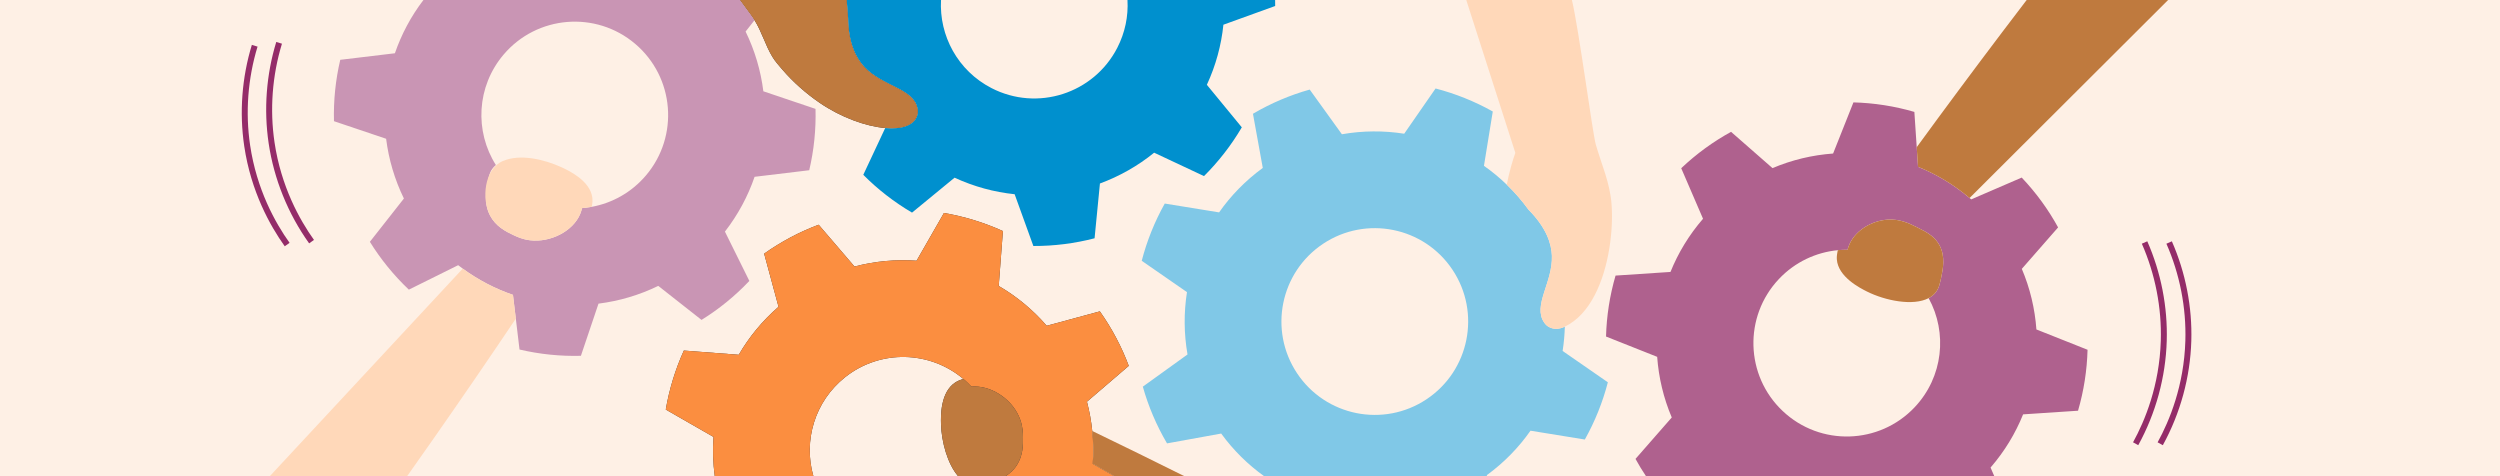 <?xml version="1.0" encoding="UTF-8"?>
<svg id="Ebene_1" data-name="Ebene 1" xmlns="http://www.w3.org/2000/svg" viewBox="0 0 1050 200">
  <rect x="0" y="0" width="1050" height="200" fill="#333333" stroke="none"/>
  <defs>
    <style>
      .cls-1 {
        fill: #942c69;
      }

      .cls-1, .cls-2, .cls-3, .cls-4, .cls-5, .cls-6, .cls-7, .cls-8, .cls-9 {
        stroke-width: 0px;
      }

      .cls-2 {
        fill: #80c8e7;
      }

      .cls-3 {
        fill: #af618e;
      }

      .cls-4 {
        fill: #bf7a3e;
      }

      .cls-5 {
        fill: #fef0e5;
      }

      .cls-6 {
        fill: #fb8e40;
      }

      .cls-7 {
        fill: #ffd8b9;
      }

      .cls-8 {
        fill: #c995b4;
      }

      .cls-9 {
        fill: #0090ce;
      }
    </style>
  </defs>
  <g id="G-0006_BUW_Header_Module">
    <g id="Hintergrund">
      <path class="cls-5" d="M395.22,178.14c.19,7.35,2.71,16.68,7.19,21.86h-60.78c-4.26-14.8.48-31.37,13.29-41.55,14.88-11.84,35.72-11.11,49.71.74-.9.21-2.15.62-3.43,1.45-6.3,4.13-6.07,14.1-5.98,17.5Z"/>
      <path class="cls-5" d="M1050,0v200H468.05l-9.09-5.21c.33-4.58.26-9.19-.21-13.78-.42-4.13-1.16-8.24-2.23-12.29l17.56-15.06c-2.98-7.96-7.02-15.66-12.14-22.89l-22.32,6.05c-5.9-6.81-12.73-12.4-20.15-16.71l1.76-23.06c-7.93-3.6-16.26-6.14-24.77-7.6l-11.5,20.05c-8.7-.62-17.52.19-26.07,2.44l-15.06-17.56c-7.96,2.99-15.66,7.03-22.89,12.15l6.04,22.32c-6.81,5.9-12.39,12.73-16.7,20.15l-23.06-1.77c-3.6,7.94-6.14,16.27-7.6,24.78l20.05,11.5c-.38,5.48-.21,11.01.53,16.49H0V0h310.81c1.66,2.28,3.34,4.55,5,6.83.39.54.76,1.08,1.1,1.64,3.04,4.87,4.51,10.44,7.48,15.37,1.17,1.94,2.79,3.76,4.27,5.47,4.57,5.28,9.85,9.94,15.61,13.88,8.93,6.11,19.37,9.89,27.52,10.58,7,.6,12.31-1.08,13.5-5.52.25-.95.24-1.73.04-2.71-1.69-8.48-14.56-9.18-22.25-17.35-3.3-3.51-6.74-9.55-6.89-20.63-.2-2.52-.4-5.04-.59-7.56h694.4Z"/>
    </g>
    <g id="Zahnräder">
      <path class="cls-8" d="M342.52,45.73l-21.91-7.39c-1.08-8.65-3.58-17.14-7.46-25.09.05-.07,3.66-4.65,3.71-4.72l.05-.06c-.34-.56-.71-1.1-1.1-1.64-1.66-2.28-3.34-4.55-5-6.83h-132.97c-5.29,6.93-9.27,14.5-11.98,22.37l-22.95,2.75c-1.99,8.48-2.87,17.15-2.64,25.78l21.9,7.38c1.09,8.66,3.59,17.15,7.47,25.1l-14.29,18.18c4.48,7.23,9.94,14,16.37,20.09l20.71-10.27c.63.49,1.27.97,1.92,1.44,6.59,4.82,13.71,8.49,21.1,11.03l1.2,9.98,1.55,12.97c8.48,1.99,17.15,2.87,25.78,2.64l7.39-21.91c8.65-1.09,17.15-3.58,25.1-7.46l18.17,14.29c7.24-4.48,14-9.94,20.09-16.37l-10.26-20.71c5.53-7.12,9.67-14.9,12.46-23.02l22.95-2.76c2-8.48,2.87-17.15,2.64-25.77ZM271.31,73.67c-6.08,7.17-14.18,11.61-22.76,13.2-.9.17-1.81.3-2.73.41-.28.03-.57.06-.85.08-.03.01-.07.01-.1.01-.14.01-.28.02-.42.04-.11.5-.33,1.41-.77,2.47-3.06,7.28-12.55,12.05-21.05,11.04-3.16-.38-5.46-1.46-6.96-2.17-1.52-.71-3.49-1.64-5.38-3.07-1.68-1.26-3.29-2.92-4.48-5.17-.17-.32-.32-.63-.45-.95-.15-.34-.28-.67-.4-1-.09-.27-.18-.55-.26-.83-.05-.18-.11-.36-.15-.54-.89-3.6-.33-7.02.07-9.47.27-1.59.49-2.93.85-4.12h0c.3-.98.69-1.84,1.27-2.66.43-.61.95-1.15,1.53-1.63-8.96-14.11-8.16-32.94,3.22-46.36,14-16.52,38.75-18.56,55.27-4.55,16.52,14.01,18.55,38.76,4.55,55.27Z"/>
      <path class="cls-6" d="M458.96,194.79l9.09,5.21h-45.76c.98-.6,1.94-1.33,2.83-2.22.15-.15.3-.31.45-.48.13-.13.25-.27.37-.42.21-.25.41-.5.61-.77.16-.22.31-.44.46-.66,2.74-4.18,2.68-8.79,2.65-11.81-.02-1.66-.06-4.2-1.1-7.2-2.86-8.26-11.38-14.07-19.12-14.11-.23,0-.45,0-.65.02-.33,0-.6.02-.8.04-.52-.55-1.07-1.11-1.66-1.68-.07-.06-.13-.13-.2-.18-.24-.23-.49-.46-.74-.69-.25-.22-.5-.44-.76-.65-13.99-11.85-34.83-12.58-49.71-.74-12.81,10.18-17.55,26.75-13.29,41.55h-41.43c-.74-5.48-.91-11.01-.53-16.49l-20.05-11.5c1.46-8.51,4-16.84,7.6-24.78l23.06,1.77c4.31-7.42,9.89-14.25,16.7-20.15l-6.04-22.32c7.23-5.12,14.93-9.16,22.89-12.15l15.06,17.56c8.55-2.25,17.37-3.06,26.07-2.44l11.5-20.05c8.51,1.46,16.84,4,24.77,7.6l-1.76,23.06c7.42,4.31,14.25,9.9,20.15,16.71l22.32-6.05c5.12,7.23,9.16,14.93,12.14,22.89l-17.56,15.06c1.07,4.05,1.81,8.16,2.23,12.29.47,4.59.54,9.2.21,13.78Z"/>
      <path class="cls-9" d="M513.83,10.38l21.74-7.86c0-.84,0-1.68-.02-2.52h-62.01c.39,6.74-.98,13.67-4.29,20.1-9.92,19.25-33.57,26.82-52.82,16.9C402.25,29.7,394.41,14.95,395.23,0h-39.63c.19,2.52.39,5.04.59,7.56.15,11.08,3.59,17.12,6.89,20.63,7.69,8.17,20.56,8.87,22.25,17.35.2.98.21,1.76-.04,2.71-1.19,4.44-6.5,6.12-13.5,5.52l-9.21,19.65c5.99,6.04,12.84,11.39,20.47,15.88l17.86-14.67c8.18,3.78,16.71,6.06,25.24,6.95l7.86,21.74c8.71.03,17.36-1.07,25.71-3.24l2.25-23.01c8.19-3.02,15.9-7.36,22.77-12.94l20.94,9.83c6.03-6,11.39-12.84,15.88-20.48l-14.68-17.86c3.79-8.18,6.07-16.7,6.95-25.24Z"/>
      <path class="cls-2" d="M656.3,147.4c.53-3.38.84-6.79.93-10.21-2.37,1.15-4.68,1.27-6.75.1-.86-.48-1.4-1.04-1.96-1.87-4.85-7.16,3.69-16.81,3.27-28.02-.18-4.82-2.07-11.51-9.86-19.39-2.72-3.74-5.71-7.18-8.94-10.31h-.01c-3.05-2.98-6.3-5.65-9.72-8.05l3.71-22.82c-7.6-4.26-15.68-7.5-24.03-9.67l-13.17,19c-8.61-1.35-17.46-1.3-26.17.23l-13.52-18.77c-8.19,2.3-16.21,5.68-23.84,10.16l4.13,22.75c-7.28,5.31-13.42,11.64-18.35,18.67l-22.82-3.71c-4.26,7.6-7.5,15.69-9.67,24.04l19,13.16c-1.35,8.62-1.3,17.47.23,26.18l-18.77,13.52c2.3,8.19,5.68,16.2,10.16,23.83l22.75-4.13c5.15,7.07,11.26,13.06,18.04,17.91h93.6l-.08-.43c7.29-5.31,13.43-11.65,18.35-18.68l22.82,3.71c4.26-7.6,7.5-15.68,9.67-24.04l-19-13.16ZM599.13,167.7c-18.03,11.99-42.38,7.1-54.37-10.94-11.99-18.03-7.09-42.37,10.94-54.37,18.03-11.99,42.38-7.1,54.37,10.94,11.99,18.03,7.09,42.38-10.94,54.37Z"/>
      <path class="cls-3" d="M855.29,138.37c-.63-8.7-2.67-17.31-6.13-25.45l15.24-17.41c-4.09-7.46-9.18-14.5-15.28-20.93l-21.22,9.16c-.22-.19-.45-.39-.68-.57-6.64-5.63-13.95-10-21.65-13.1l-.55-8.24-.99-14.83c-8.36-2.44-16.97-3.77-25.59-4l-8.54,21.48c-8.7.63-17.31,2.67-25.45,6.13l-17.41-15.24c-7.45,4.09-14.5,9.18-20.93,15.28l9.16,21.23c-5.9,6.81-10.46,14.37-13.67,22.33l-23.07,1.53c-2.43,8.36-3.77,16.97-4,25.6l21.48,8.53c.63,8.7,2.67,17.32,6.13,25.46l-15.23,17.4c1.35,2.47,2.82,4.9,4.41,7.27h146.28l-1.57-3.63c5.91-6.82,10.46-14.38,13.67-22.34l23.07-1.53c2.44-8.36,3.77-16.97,4-25.6l-21.48-8.53ZM815.4,116.06c-.58,2.86-1,4.92-2.37,6.7-.79,1.03-1.81,1.84-3,2.46,7.98,14.52,6.13,33.11-5.86,45.81-14.86,15.75-39.68,16.48-55.43,1.61-15.76-14.86-16.47-39.68-1.61-55.44,6.78-7.19,15.64-11.25,24.77-12.12.31-.03.64-.06.97-.08.19-.02.38-.03.58-.03.14-.02.29-.02.43-.03.73-.03,1.42-.04,2.08-.04.16-.62.43-1.48.87-2.46,2.74-5.93,9.52-9.78,16.01-10.2,5.13-.33,8.94,1.55,12.27,3.2,2.21,1.1,4.35,2.16,6.17,3.63,1.35,1.1,2.53,2.42,3.42,4.17,2.37,4.66,1.35,9.64.7,12.82Z"/>
    </g>
    <g id="Hände_Arme" data-name="Hände/Arme">
      <path class="cls-7" d="M675.88,104.57c-2.22,13.43-7.84,27.43-18.65,32.62-2.37,1.15-4.68,1.27-6.75.1-.86-.48-1.4-1.04-1.96-1.87-4.85-7.16,3.69-16.81,3.27-28.02-.18-4.82-2.07-11.51-9.86-19.39-2.72-3.74-5.71-7.18-8.94-10.31h-.01c-.04-.06-.09-.11-.13-.16.48-2.46,1.07-5.06,1.84-7.78.54-1.94,1.13-3.79,1.75-5.56-6.88-21.4-13.74-42.8-20.61-64.2h44.37c2.98,12.56,8.66,55.94,10.04,60.73,2.43,8.48,5.93,15.94,6.61,25.03.4,5.3.16,11.98-.97,18.81Z"/>
      <path class="cls-7" d="M248.78,85.27c-.05.62-.14,1.16-.23,1.6-.9.17-1.81.3-2.73.41-.28.03-.57.06-.85.08-.03.01-.07.01-.1.01-.14.01-.28.02-.42.04-.11.5-.33,1.41-.77,2.47-3.06,7.28-12.55,12.05-21.05,11.04-3.16-.38-5.46-1.46-6.96-2.17-1.52-.71-3.49-1.64-5.38-3.07-1.68-1.26-3.29-2.92-4.48-5.17-3.6-6.84-2.49-19.42,5.3-22.84,7.36-3.23,17.63-.65,24.57,2.51,2.96,1.35,12.33,5.66,13.12,13.02.11,1.04-.01,2.07-.01,2.07Z"/>
      <path class="cls-7" d="M216.65,133.83c-11.13,16.55-22.58,33.26-34.35,50.1-3.77,5.39-7.53,10.75-11.31,16.07h-57.68c27.01-29.06,54.02-58.12,81.04-87.18,6.59,4.82,13.71,8.49,21.1,11.03l1.2,9.98Z"/>
      <path class="cls-4" d="M910.61,0c-27.8,27.72-55.59,55.44-83.39,83.17-6.64-5.63-13.95-10-21.65-13.1l-.55-8.24c11.57-15.86,23.45-31.86,35.65-47.99,3.51-4.64,7.02-9.26,10.53-13.84h59.41Z"/>
      <path class="cls-4" d="M497.45,200h-29.4l-9.09-5.21c.33-4.58.26-9.19-.21-13.78,12.79,6.18,25.7,12.5,38.7,18.99Z"/>
      <path class="cls-4" d="M815.4,116.06c-.58,2.86-1,4.92-2.37,6.7-.79,1.03-1.81,1.84-3,2.46-6.52,3.41-18.2,1.09-25.93-2.79-2.92-1.46-12.11-6.12-12.63-13.51-.07-1.04.09-2.06.09-2.06.09-.7.21-1.3.34-1.78.31-.03.64-.06.97-.08.19-.02.38-.03.58-.03.14-.02.29-.02.43-.03.73-.03,1.42-.04,2.08-.04.16-.62.43-1.48.87-2.46,2.74-5.93,9.52-9.78,16.01-10.2,5.13-.33,8.94,1.55,12.27,3.2,2.21,1.1,4.35,2.16,6.17,3.63,1.35,1.1,2.53,2.42,3.42,4.17,2.37,4.66,1.35,9.64.7,12.82Z"/>
      <path class="cls-4" d="M385.29,48.25c-1.19,4.44-6.5,6.12-13.5,5.52-8.15-.69-18.59-4.47-27.52-10.58-5.76-3.94-11.04-8.6-15.61-13.88-1.48-1.71-3.1-3.53-4.27-5.47-2.97-4.93-4.44-10.5-7.48-15.37-.34-.56-.71-1.1-1.1-1.64-1.66-2.28-3.34-4.55-5-6.83h44.79c.19,2.52.39,5.04.59,7.56.15,11.08,3.59,17.12,6.89,20.63,7.69,8.17,20.56,8.87,22.25,17.35.2.98.21,1.76-.04,2.71Z"/>
      <path class="cls-4" d="M427.01,195.45c-.15.22-.3.44-.46.66-.2.27-.4.52-.61.77-.12.15-.24.29-.37.42-.15.17-.3.33-.45.48-.89.89-1.85,1.62-2.83,2.22h-19.88c-4.48-5.18-7-14.51-7.19-21.86-.09-3.4-.32-13.37,5.98-17.5,1.28-.83,2.53-1.24,3.43-1.45.26.21.51.43.76.65.25.23.5.46.74.69.07.05.13.12.2.18.59.57,1.14,1.13,1.66,1.68.2-.02.47-.04.8-.04.2-.02.42-.02.65-.02,7.74.04,16.26,5.85,19.12,14.11,1.04,3,1.08,5.54,1.1,7.2.03,3.02.09,7.63-2.65,11.81Z"/>
    </g>
    <g id="Elemente">
      <path class="cls-1" d="M119.59,103.44c-6.2-8.67-14.18-23.01-17.01-42.05-2.1-14.13-.99-28.84,3.2-42.54l2.39.73c-4.08,13.35-5.16,27.68-3.12,41.44,2.76,18.55,10.53,32.52,16.57,40.97l-2.03,1.45Z"/>
      <path class="cls-1" d="M898.07,186.98l-2.19-1.21c5.01-9.1,11.09-23.88,11.65-42.63.42-13.91-2.34-28.01-7.96-40.79l2.29-1.01c5.77,13.12,8.6,27.59,8.17,41.87-.46,15.23-4.59,30.37-11.96,43.76Z"/>
      <path class="cls-1" d="M129.84,102.22c-8.89-12.44-14.77-26.98-17.01-42.06-2.1-14.13-.99-28.84,3.2-42.54l2.39.73c-4.08,13.34-5.16,27.67-3.12,41.44,2.76,18.55,10.53,32.52,16.57,40.97l-2.03,1.45Z"/>
      <path class="cls-1" d="M908.39,186.99l-2.19-1.21c5.01-9.1,11.09-23.89,11.65-42.63.42-13.91-2.34-28.01-7.96-40.79l2.29-1.01c5.77,13.11,8.6,27.59,8.17,41.87-.46,15.23-4.59,30.36-11.96,43.76Z"/>
    </g>
  </g>
</svg>